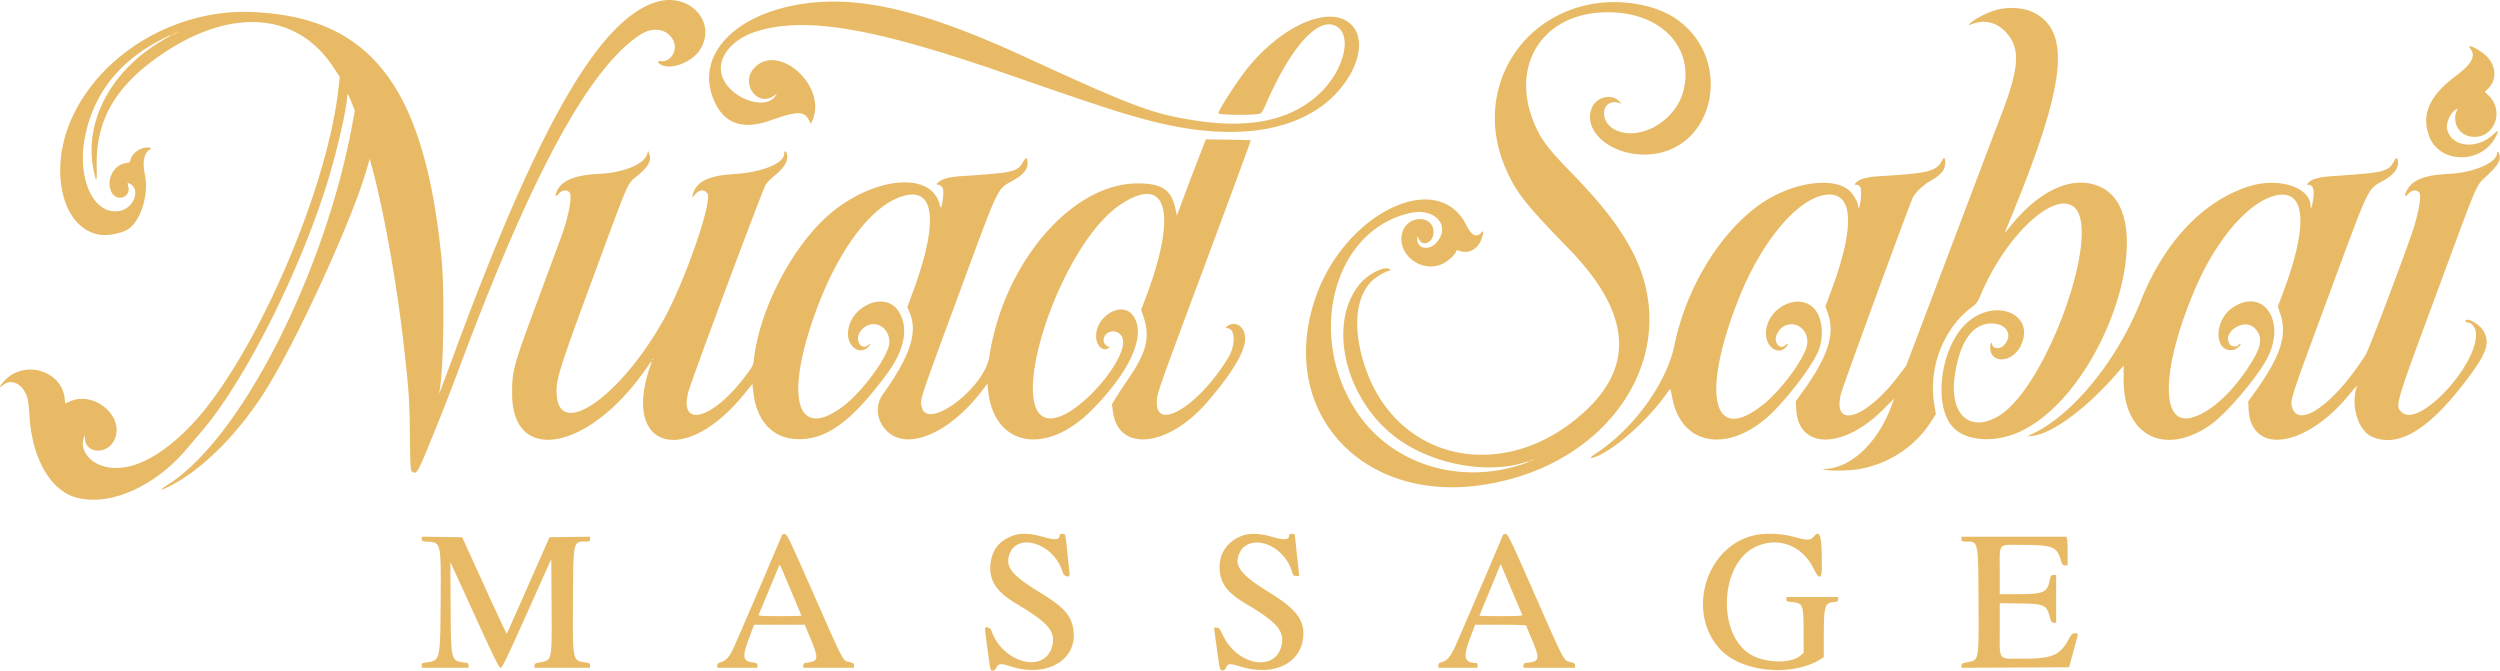 <svg fill="none" xmlns="http://www.w3.org/2000/svg" viewBox="0 0 2614 702"><path fill-rule="evenodd" clip-rule="evenodd" d="M686.441 2.04C626.768 20.086 563.165 130.48 475.472 368.21c-8.014 21.725-15.014 40.4-15.556 41.5l-.986 2 .447-2c4.406-19.738 5.758-104.624 2.23-140C443.67 89.876 387.379 17.192 262.441 12.543c-78.578-2.924-156.3 42.972-187.11 110.49-24.766 54.269-10.795 115.087 28.084 122.259 9.45 1.743 25.33-1.503 31.807-6.503 12.809-9.887 20.55-36.89 16.219-56.579-2.63-11.956-.888-21.867 4.427-25.186 3.121-1.949 2.516-2.814-1.967-2.814-7.463 0-15.985 6.285-17.427 12.851-.549 2.497-1.209 2.976-4.751 3.451-12.915 1.733-21.109 17.782-15.313 29.992 5.348 11.266 20.943 6.103 17.645-5.842-1.048-3.796-.914-3.951 2.046-2.366 11.013 5.893 3.883 25.132-10.421 28.118-27.119 5.662-45.513-32.649-36.88-76.81 8.878-45.41 35.499-79.414 80.118-102.333 12.692-6.52 13.933-6.488 2.481.064-54.943 31.435-84.05 85.607-73.49 136.778 2.827 13.709 3.585 12.835 3.207-3.697-1.126-49.107 19.796-85.029 68.825-118.17 72.322-48.889 140.981-43.447 178.73 14.166l6.571 10.03-1.203 11.092C342.231 200.4 264.685 377.492 199.047 445.49c-34.79 36.04-68.499 50.655-94.185 40.838-13.763-5.261-21.47-18.406-17.074-29.117.972-2.368 1.03-2.305 1.09 1.203.268 15.692 22.507 17.375 30.359 2.297 12.508-24.021-20.28-52.879-46.418-40.852l-4.622 2.126-.54-5.25c-3.007-29.126-41.938-40.9-62.688-18.96-5.515 5.831-6.81 9.113-1.999 5.065 8.822-7.423 20.481-1.83 25.412 12.189.875 2.489 1.94 11.173 2.515 20.5 2.657 43.162 21.441 76.477 47.544 84.323 35.041 10.532 83.562-10.626 117.433-51.207 4.162-4.986 10.462-12.406 14.001-16.489 45.847-52.899 104.501-169.323 133.54-265.066 9.557-31.51 19.526-75.571 19.526-86.304 0-4.104 1.139-2.478 4.874 6.963l3.18 8.038-2.571 13.962c-28.678 155.776-116.305 327.735-191.714 376.22-10.726 6.896-10.521 7.942.479 2.453 35.269-17.598 74.755-57.724 103.548-105.225 33.104-54.612 87.325-173.637 101.988-223.879l3.896-13.348 3.17 11.984c12.667 47.872 25.847 123.203 33.114 189.257 4.726 42.96 5.297 51.795 5.69 88 .353 32.608.573 36.633 2.062 37.75 4.551 3.414 5.967 1.366 16.078-23.25 14.862-36.183 22.863-56.499 33.869-86C555.91 181.844 616.301 70.726 669.389 36.347c13.577-8.793 28.373-6.248 34.596 5.95 5.068 9.933-2.469 22.684-12.794 21.643-4.056-.41-4.219 1.266-.346 3.554 10.131 5.985 31.842-1.889 40.526-14.696 19.305-28.474-9.82-61.376-44.93-50.758zm158.5 1.226c-78.372 9.66-121.583 57.357-96.234 106.229 10.637 20.51 29.605 26.081 56.376 16.557 28.753-10.229 35.891-10.207 41.078.123l1.719 3.425 1.689-3.945c15.534-36.294-36.669-82.219-61.418-54.03-14.176 16.144 4.342 40.871 21.267 28.398l3.023-2.228-1.6 2.424c-10.039 15.214-44.61 3.994-54.662-17.74-8.969-19.394 7.195-41.547 36.635-50.207 51.23-15.07 121.889-2.819 259.766 45.044 95.82 33.261 120.48 41.312 149.86 48.918 73.3 18.975 133.75 14.841 174.79-11.953 36.57-23.867 54.91-67.717 36.62-87.553-21.12-22.918-72.32-1.782-110.21 45.498-10.1 12.614-29.7 43.047-29.7 46.131 0 2.033 37.49 2.358 43.61.377 1.41-.458 3.18-3.194 5.41-8.352 24.99-57.955 52.53-90.428 71.39-84.202 20.79 6.861 12.55 46.2-15.1 72.063-29.08 27.201-71.51 36.493-127.81 27.993-46.12-6.963-64.86-13.936-181.5-67.532C969.398 12.505 902.908-3.876 844.941 3.266zm822.499.446c-81.37 13.024-126.04 93.935-94 170.28 11.04 26.308 20.47 38.464 66.51 85.718 64.18 65.872 69.96 121.468 17.68 170.011-82.73 76.81-196.79 54.005-230.27-46.037-13.04-38.984-10.51-72.287 6.81-89.611 4.63-4.631 15.29-10.86 18.58-10.862.72-.001 1.03-.451.69-1.001-3.46-5.608-23.07 3.815-32.36 15.555-34.45 43.534-12.69 125.085 43.56 163.244 36.94 25.06 90.04 34.416 128.92 22.716 8.92-2.685 5.63-.688-3.9 2.364-65.69 21.044-135.32-1.532-171.02-55.453-53.62-80.982-23.55-191.184 56.78-208.109 25.95-5.466 42.38 14.888 25.78 31.924-7.63 7.827-19.26 5.416-19.26-3.991v-3.75l1.75 3.5c4.17 8.337 15.24 3.037 15.25-7.3.02-18.545-27.24-18.435-32.64.132-6.52 22.427 19.78 43.08 41.89 32.898 5.51-2.54 13.22-9.478 14.3-12.876.45-1.424 1.11-1.781 2.29-1.242 10.17 4.631 21.14-1.231 24.75-13.226 2.08-6.936 1.84-8.136-1.04-5.032-4.93 5.32-9.83 2.612-15.51-8.565-30.56-60.238-129.45-10.637-158.61 79.558-37.31 115.423 48.21 210.421 173.57 192.811 135.11-18.979 212.93-136.889 159.92-242.319-13.15-26.16-32.4-51.173-65.63-85.307-20.38-20.931-28.49-30.982-34.22-42.422-32.63-65.093 2.46-124.597 73.43-124.508 54.82.07 89.67 35.872 79 81.143-7.64 32.408-46.03 54.626-71.88 41.598-17.63-8.885-13.76-33.459 4.39-27.864l2.49.769-2.4-2.595c-7.37-7.982-22.91-4.874-27.98 5.597-11.47 23.693 16.8 49.985 53.88 50.121 74.09.272 96.43-101.013 31.59-143.184-20.51-13.338-54.25-19.3-83.09-14.685zm420.62 6.542c-8.06 2.11-16.96 6.214-24.37 11.237-4.65 3.158-6.45 5.66-3 4.185 14.81-6.325 29.75-1.906 39.85 11.786 11.94 16.186 9.87 36.34-8.64 84.248-3.4 8.8-27.01 71.028-52.48 138.285l-46.29 122.285-6.93 9.215c-34.68 46.119-70.32 58.108-61.42 20.661 1.75-7.361 72.11-199.438 75.41-205.875 2.54-4.934 11.03-13.053 17.35-16.591 12.2-6.818 16.4-11.93 16.4-19.93 0-5.161-1.27-5.838-3.39-1.8-5.79 11.066-14.15 13.212-62.63 16.079-16.3.964-23.6 2.889-27.56 7.263-1.65 1.817-1.63 1.908.27 1.908 4.86 0 6.15 3.953 4.96 15.243-.72 6.823-2.63 11.909-2.66 7.066-.02-3.358-4.66-11.784-8.57-15.577-16.45-15.921-60.74-9.58-93.59 13.399-42.27 29.57-77.51 87.264-89.84 147.067-8.31 40.347-42.77 87.88-82.69 114.075-7.75 5.087-6.09 6.014 3.21 1.794 20.39-9.245 52.55-38.391 70.61-64 2.39-3.393 4.45-5.809 4.58-5.368.12.44 1.09 5.078 2.13 10.305 10.36 51.637 63.55 56.997 107.68 10.852 18.74-19.594 38.62-46.578 44.61-60.566 6.53-15.255 4.52-35.804-4.42-45.125-16.72-17.429-50.07.111-50.13 26.362-.03 14.604 13.19 23.27 21.23 13.919 2.53-2.944 2.27-4.654-.32-2.065-5.97 5.967-13.39-2.269-9.66-10.712 8.22-18.577 33.14-11.611 31.96 8.932-.76 13.121-26.12 48.298-46.52 64.522-52.58 41.815-64.75-10.654-25.55-110.123 23.7-60.147 61.38-105.386 91.19-109.486 29.34-4.036 31.27 32.643 5.34 101.841l-5.56 14.855 2.26 6.145c8.25 22.462.84 45.937-26.38 83.565l-6.79 9.382.44 8.599c2.16 41.903 48.99 41.977 90.84.145l11.56-11.546-2.36 6.5c-14.17 39.062-42.04 65.874-69.75 67.104l-3 .133 3 .763c5.2 1.322 24.63 1.052 34.02-.471 31.31-5.078 59.14-22.974 75.96-48.852l5.74-8.823-1.75-10.675c-6.32-38.566 10.28-80.459 40.43-102.03 3.76-2.691 5-4.565 8.56-12.934 25.56-60.164 74.66-106.89 96.31-91.67 31.86 22.396-27.56 189.352-78.07 219.315-30.14 17.884-51.55-1.773-45.76-42.003 5.16-35.798 18.53-54.803 38.56-54.819 16.05-.012 22.92 12.701 12.49 23.129-4.33 4.326-11.99 3.012-11.99-2.055 0-.676-.45-.952-1-.612-.55.34-1 2.414-1 4.609 0 17.602 23.51 16.132 32.1-2.008 16.03-33.863-28.9-51.056-58.07-22.219-26.43 26.127-33.57 85.214-13 107.535 14.13 15.324 45.72 16.892 72.47 3.596 86.84-43.154 145.67-221.249 83.81-253.719-28.05-14.725-64.67.568-96.29 40.206-3.51 4.4-6.11 7.325-5.78 6.5.33-.825 2.46-6 4.74-11.5 57.52-138.84 64.96-195.11 28.68-216.876-10.89-6.533-27.21-8.333-41.54-4.58zM185.941 33.71c0 .275-.225.5-.5.5a.501.501 0 01-.5-.5c0-.275.225-.5.5-.5s.5.225.5.5zm-2 1c0 .275-.225.5-.5.5a.501.501 0 01-.5-.5c0-.275.225-.5.5-.5s.5.225.5.5zm-2 1c0 .275-.225.5-.5.5a.501.501 0 01-.5-.5c0-.275.225-.5.5-.5s.5.225.5.5zM2581.97 48.893c.02.45.7 1.691 1.5 2.758 5.36 7.076.36 15.908-15.77 27.861-27.48 20.373-36.26 40.247-27.78 62.901 10.89 29.121 54.83 29.487 69.61.58 3.59-7.018 2.97-7.576-2.62-2.35-17.31 16.188-43.84 13.203-48.09-5.409-1.45-6.351 2.9-16.681 8.58-20.407l2.26-1.477-1.32 3.68c-3.79 10.623 1.93 22.232 12.38 25.136 24.58 6.824 40.08-24.039 21.3-42.382l-3.87-3.779 3.83-3.833c9.22-9.219 7.94-24.093-2.94-34.272-5.92-5.54-17.16-11.472-17.07-9.007zM1254.04 163.21c-3.76 9.625-10.59 27.558-15.18 39.852l-8.34 22.351-1.57-7.399c-4.22-19.767-14.26-26.356-40.01-26.237-68.66.316-139.89 83.795-154.49 181.071-4.88 32.512-64.051 77.345-70.495 53.414-2.279-8.463-3.798-3.813 39.695-121.552 41.77-113.066 38.56-106.403 55.72-115.997 11.54-6.456 16.39-13.162 14.9-20.62-.79-3.939-1.7-3.636-4.76 1.59-5.85 9.989-9.89 10.905-63.75 14.468-13.964.923-20.582 2.724-25.128 6.839-1.833 1.659-1.824 1.717.373 2.235 5.024 1.186 6.156 4.635 4.854 14.789-1.316 10.262-1.973 11.151-3.656 4.946-9.791-36.11-76.021-26.759-121.576 17.167-36.277 34.979-67.266 97.5-72.327 145.921-.588 5.629-1.215 6.846-8.686 16.864-33.672 45.152-69.624 55.629-60.062 17.504 3-11.965 78.227-213.47 81.275-217.706 1.583-2.2 6.193-6.734 10.246-10.076 10.158-8.378 13.899-15.967 11.261-22.842-.923-2.406-2.393-1.889-2.393.841 0 10.316-23.017 19.553-53.5 21.47-26.151 1.644-38.946 8.207-42.128 21.607l-.712 3 3.538-3.75c4.656-4.935 9.027-5.169 12.532-.672 5.803 7.447-24.03 93.314-45.999 132.401-44.258 78.741-107.444 123.86-111.459 79.589-1.467-16.179.991-24.185 39.173-127.599 37.829-102.456 33.919-93.651 46.055-103.699 10.63-8.801 14.112-15.602 11.423-22.315l-1.184-2.955-.867 3.132c-2.969 10.717-24.478 19.697-50.143 20.934-26.364 1.271-40.262 7.184-44.774 19.051-1.809 4.76-.989 5.492 2.149 1.918 3.656-4.165 8.427-4.815 11.381-1.552 3.251 3.592-.802 25.2-8.819 47.017-1.92 5.225-12.277 33.195-23.017 62.155-27.346 73.741-28.17 76.724-28.109 101.845.178 74.198 80.588 58.971 139.945-26.5 6.693-9.637 6.833-9.73 4.485-2.973-30.252 87.034 36.386 106.089 99.042 28.321l7.776-9.651.665 6.651c3.243 32.46 20.781 51.152 47.992 51.152 29.831 0 55.76-19.28 92.169-68.536 18.759-25.378 22.879-48.673 11.618-65.689-14.187-21.438-52.059-4.266-52.505 23.808-.223 14.029 12.148 22.52 20.871 14.325 2.775-2.607 3.321-5.05.573-2.563-7.302 6.608-14.782-4.691-8.891-13.432 10.229-15.179 30.72-7.944 30.72 10.847 0 13.047-27.684 51.309-48.382 66.868-49.191 36.977-61.806-9.789-27.508-101.973 24.67-66.305 60.811-111.993 93.979-118.804 29.857-6.132 32.374 31.02 6.799 100.364l-6.165 16.714 2.29 5.286c8.998 20.774.908 45.794-27.705 85.684-8.497 11.845-6.835 27.739 4.029 38.538 21.43 21.302 65.531 2.551 99.792-42.431l5.37-7.05.74 7.218c6 58.291 59.89 68.729 107.85 20.885 41.67-41.576 58.51-80.734 43.02-100.059-11.9-14.857-39.28 2.23-37.92 23.664.6 9.419 7.85 15.307 13.31 10.816 1.6-1.315 1.66-1.536.29-1.107-2.02.63-5.79-3.645-5.79-6.558 0-10.561 14.75-13.194 19.37-3.458 8.91 18.785-41.65 79.229-70.72 84.537-56.37 10.293 2.32-178.962 69.25-223.341 49.45-32.788 59.9 10.182 24.66 101.427l-3.33 8.639 2.42 7.219c7.11 21.194 3.5 36.67-14.86 63.662-5.23 7.7-11.44 17.15-13.79 21l-4.29 7 1.04 7.849c5.65 42.811 58.12 37.127 99.11-10.737 26.01-30.359 39.09-52.368 39.13-65.842.03-10.891-8-17.881-16.48-14.338-3.46 1.447-4.76 3.568-2.18 3.568 8.27 0 8.92 17.557 1.13 30.495-29.72 49.365-75.32 78.133-74.85 47.227.15-9.657-1.31-5.498 52.34-149.515 25.46-68.36 46.13-124.46 45.93-124.665-.21-.206-10.85-.524-23.66-.708l-23.27-.334-6.85 17.5zm1356.9-3.062c0 9.764-24.34 20.339-49.71 21.593-26.33 1.302-38.87 6.243-44.87 17.669-2.8 5.329-1.8 7.304 1.69 3.335 3.69-4.208 8.42-4.817 11.45-1.474 2.25 2.495.49 15.304-4.63 33.518-4.34 15.473-47.55 130.103-51.23 135.921-31.98 50.539-69.49 77.829-76.75 55.829-2.61-7.893-2.87-7.097 40-122.829 41.41-111.794 38.33-105.405 55.44-114.973 11.23-6.284 16.31-13.433 14.87-20.954-.68-3.574-1.76-3.224-4.37 1.413-5.82 10.361-10.19 11.38-64.01 14.948-14.27.946-21.74 3.045-25.46 7.158-1.65 1.817-1.63 1.908.27 1.908 4.8 0 6.43 4.654 5.13 14.63-.95 7.338-2.82 12.448-2.82 7.73 0-19.526-32.77-30.355-63.5-20.982-48.24 14.715-89.45 58.136-114.02 120.122-24.4 61.54-70.75 118.601-112.53 138.518l-6.45 3.073 5.2-.492c21.33-2.02 58.68-29.895 90.92-67.85l4.88-5.75.05 15.75c.18 57.382 42.19 79.308 89.91 46.932 16.38-11.11 49.08-49.224 60.08-70.031 20.58-38.942-4.07-75.057-36.22-53.05-20.06 13.734-19.22 47.794 1.09 43.984 3.45-.648 8.46-5.052 7.19-6.322-.41-.41-1.19.038-1.72.996-1.47 2.622-7.36 2.318-9.32-.481-8.61-12.287 14.36-27.751 25.57-17.213 9.01 8.479 8.16 18.391-3.12 36.451-19.31 30.887-42.59 52.255-62.64 57.476-32.84 8.555-31.2-52.047 3.64-134.024 22.5-52.955 57.05-92.729 85.56-98.518 30.41-6.173 32.98 31.881 6.85 101.278l-5.63 14.938 2.61 7.882c7.49 22.676.12 44.78-27.82 83.453l-5.79 8 .47 8.5c2.64 48.186 59.81 39.759 105.08-15.49 4.97-6.056 8.71-10.159 8.32-9.119-7.15 19.197.74 46.446 15.33 52.94 27.71 12.333 60.02-7.178 99.92-60.331 20.59-27.441 24.07-37.874 16.77-50.292-4.56-7.768-18.68-15.103-18.68-9.708 0 .55 1.15 1 2.55 1 3.29 0 7.22 4.247 8.06 8.717 5.94 31.647-59.23 103.142-77.41 84.927-6.95-6.958-7.67-4.553 38.98-130.644 43.05-116.347 37.86-104.473 51.33-117.5 10.87-10.506 13.41-14.983 11.91-20.972-.81-3.239-2.42-4.294-2.42-1.59zM682.941 375.71c0 .275-.225.5-.5.5a.501.501 0 01-.5-.5c0-.275.225-.5.5-.5s.5.225.5.5zm920.999 105c0 .275-.22.5-.5.5-.27 0-.5-.225-.5-.5s.23-.5.5-.5c.28 0 .5.225.5.5zm-2.33 1.167a.955.955 0 01-1.34 0c-.36-.367-.06-.667.67-.667s1.03.3.67.667zm-783.939 77.529c-4.333 10.764-47.956 112.483-50.753 118.348-4.46 9.349-7.74 13.005-13.114 14.615-3.055.915-3.863 1.648-3.863 3.499v2.342h42v-2.386c0-2.057-.613-2.479-4.43-3.051-11.051-1.657-11.704-5.454-4.347-25.301l5.277-14.239 26.5.002 26.5.002 6.25 14.995c8.372 20.085 8.058 22.991-2.641 24.463-4.535.624-5.109.973-5.109 3.109v2.406h53v-2.381c0-1.971-.74-2.568-4.289-3.462-7.833-1.972-5.2 2.994-38.787-73.157-24.359-55.23-26.901-60.526-29.176-60.804-1.371-.167-2.729.283-3.018 1zm240.159 1.158c-12.97 5.338-19.73 13.635-21.84 26.811-2.9 18.162 4.84 30.872 26.7 43.882 34.14 20.313 41.5 29.199 37.25 44.951-7.65 28.365-51.37 17.103-63.08-16.248-1.49-4.234-6.92-5.743-6.92-1.921 0 2.175 4.8 37.68 5.53 40.921.8 3.527 4.64 2.921 6.47-1.022 1.98-4.257 4.64-4.481 14.57-1.229 36.75 12.032 68.95-5.64 66.09-36.269-1.51-16.137-9.45-25.327-35.64-41.23-27.91-16.952-35.32-25.731-32.04-37.929 6.93-25.734 46.94-13.83 56.07 16.679 1.62 5.432 8.34 6.787 7.43 1.5-.26-1.512-1.16-9.5-1.99-17.75-2.49-24.484-2.26-23.5-5.6-23.5-1.75 0-2.89.529-2.89 1.345 0 5.077-4.54 5.496-17.88 1.649-13.38-3.859-23.89-4.068-32.23-.64zm240.92-.428c-17.74 6.94-26.28 22.164-22.79 40.651 2.29 12.143 9.7 20.49 27.48 30.961 32.88 19.359 40.79 29.219 36.05 44.959-7.82 26.006-45.87 18.444-60.63-12.052-3.64-7.522-4.39-8.445-6.81-8.445h-2.72l3.06 22.25c3.03 22.071 3.07 22.252 5.55 22.514 1.97.208 2.82-.428 4-3 1.96-4.269 4.06-4.463 14.08-1.3 34.19 10.803 63.02-1.844 66.44-29.148 2.31-18.422-6.49-30.443-35.09-47.93-29.42-17.984-37.1-27.662-31.88-40.154 9.57-22.914 46.05-11.39 55.13 17.416 1.56 4.96 1.91 5.352 4.8 5.352h3.1l-2.24-20.25c-1.24-11.137-2.27-21.037-2.3-22-.05-2.16-6.04-2.561-6.04-.405 0 5.107-5 5.563-18.16 1.655-12.2-3.624-23.5-4.015-31.03-1.074zm272.29.258c-4.09 10.454-47.72 112.111-50.6 117.894-4.55 9.114-7.76 12.646-12.7 13.976-3.09.833-3.8 1.481-3.8 3.485v2.461h41v-2.5c0-1.375-.56-2.503-1.25-2.506-12.73-.056-14.2-5.964-6.5-26.197l5.25-13.794 26.75-.002c15.93 0 26.75.377 26.75.934 0 .514 2.48 6.702 5.51 13.75 8.73 20.312 8.36 23.438-2.93 24.848-5.02.627-5.58.937-5.58 3.082v2.385h54v-2.381c0-1.98-.74-2.568-4.4-3.49-7.97-2.006-5.37 2.903-39.52-74.629-23.92-54.286-26.2-59.025-28.54-59.316-1.89-.236-2.77.274-3.44 2zm261.12-.165c-50.28 13.173-69.03 82.973-32.22 119.973 22.81 22.924 73.92 27.376 103.75 9.036l3.25-1.999.03-22.764c.03-30.831.95-33.945 10.36-35.005 4.04-.456 4.61-.815 4.61-2.89v-2.37h-54v2.36c0 2.135.54 2.416 5.69 2.948 11.66 1.202 12.08 2.278 12.21 31.041l.1 21.849-2.95 2.755c-8.98 8.395-34.22 8.566-50.45.342-37.11-18.804-35.39-95.006 2.56-113.51 23.5-11.454 49.25-2.004 61.22 22.465 5.92 12.084 8.62 11.427 8.62-2.093 0-33.011-1.69-39.009-8.76-31.097-3.52 3.933-5.68 3.937-20.56.038-14.66-3.844-31.33-4.258-43.46-1.079zm-1391.219 3.345c0 2.253.413 2.429 6.632 2.825 13.701.873 13.64.573 13.153 65.311-.442 58.636-.534 59.015-14.731 60.898-4.524.601-5.054.929-5.054 3.136v2.466h49v-2.466c0-2.205-.53-2.535-5.035-3.133-13.363-1.773-13.416-1.996-13.723-57.901l-.258-47 25.258 55.249c21.148 46.259 25.585 55.249 27.266 55.25 1.688.001 6.064-9.047 27.5-56.861l25.492-56.861.295 48.111c.362 58.969.641 57.537-11.664 59.825-5.422 1.008-6.131 1.409-6.131 3.464v2.323h58v-2.466c0-2.199-.533-2.536-4.933-3.119-13.445-1.784-13.29-.985-12.885-66.415.38-61.462.039-60 13.967-60 3.449 0 3.851-.263 3.851-2.52v-2.52l-21.193.27-21.192.27-22.111 50.22c-12.16 27.62-22.318 50.427-22.572 50.681-.254.254-10.845-22.344-23.535-50.219l-23.074-50.682-21.161-.27-21.162-.27v2.404zm1609.999.136c0 2.234.41 2.5 3.85 2.5 13.96 0 13.59-1.604 13.95 61 .36 64.673.68 62.917-11.67 65.213-5.43 1.009-6.13 1.407-6.13 3.472v2.332l56.22-.259 56.23-.258 4.1-15c6.27-22.899 6.02-20.502 2.22-20.488-2.97.011-3.58.579-6.67 6.195-9.3 16.929-17.24 20.293-47.94 20.293-26.7 0-24.16 3.3-24.16-31.361V630.71l19.75.274c27.12.376 29.28 1.326 32.6 14.368 1.18 4.624 1.73 5.401 4.01 5.674l2.64.317V601.21h-2.8c-2.61 0-2.88.392-4.03 5.96-2.57 12.439-6.4 14.04-33.61 14.04h-18.56v-23.809c0-30.782-2.69-27.706 24.18-27.632 30.84.085 35.6 1.95 39.59 15.534 1.57 5.353 1.99 5.904 4.48 5.906l2.75.001-.01-12.75c-.01-7.012-.29-13.762-.62-15l-.6-2.25H2050.94v2.5zM826.823 617.017c6.115 14.469 11.118 26.507 11.118 26.75 0 .244-10.173.443-22.607.443-17.694 0-22.495-.272-22.092-1.25.283-.687 5.098-12.275 10.699-25.75a37101.417 37101.417 0 0010.715-25.793c.718-1.745-.254-3.79 12.167 25.6zm754.127.693c5.61 13.2 10.42 24.563 10.7 25.25.4.978-4.41 1.25-22.1 1.25-12.44 0-22.61-.173-22.61-.385 0-.212 4.54-11.349 10.09-24.75s10.54-25.49 11.1-26.865c.97-2.377 1.06-2.402 1.82-.5.45 1.1 5.4 12.8 11 26z" fill="#E8BA65"/></svg>